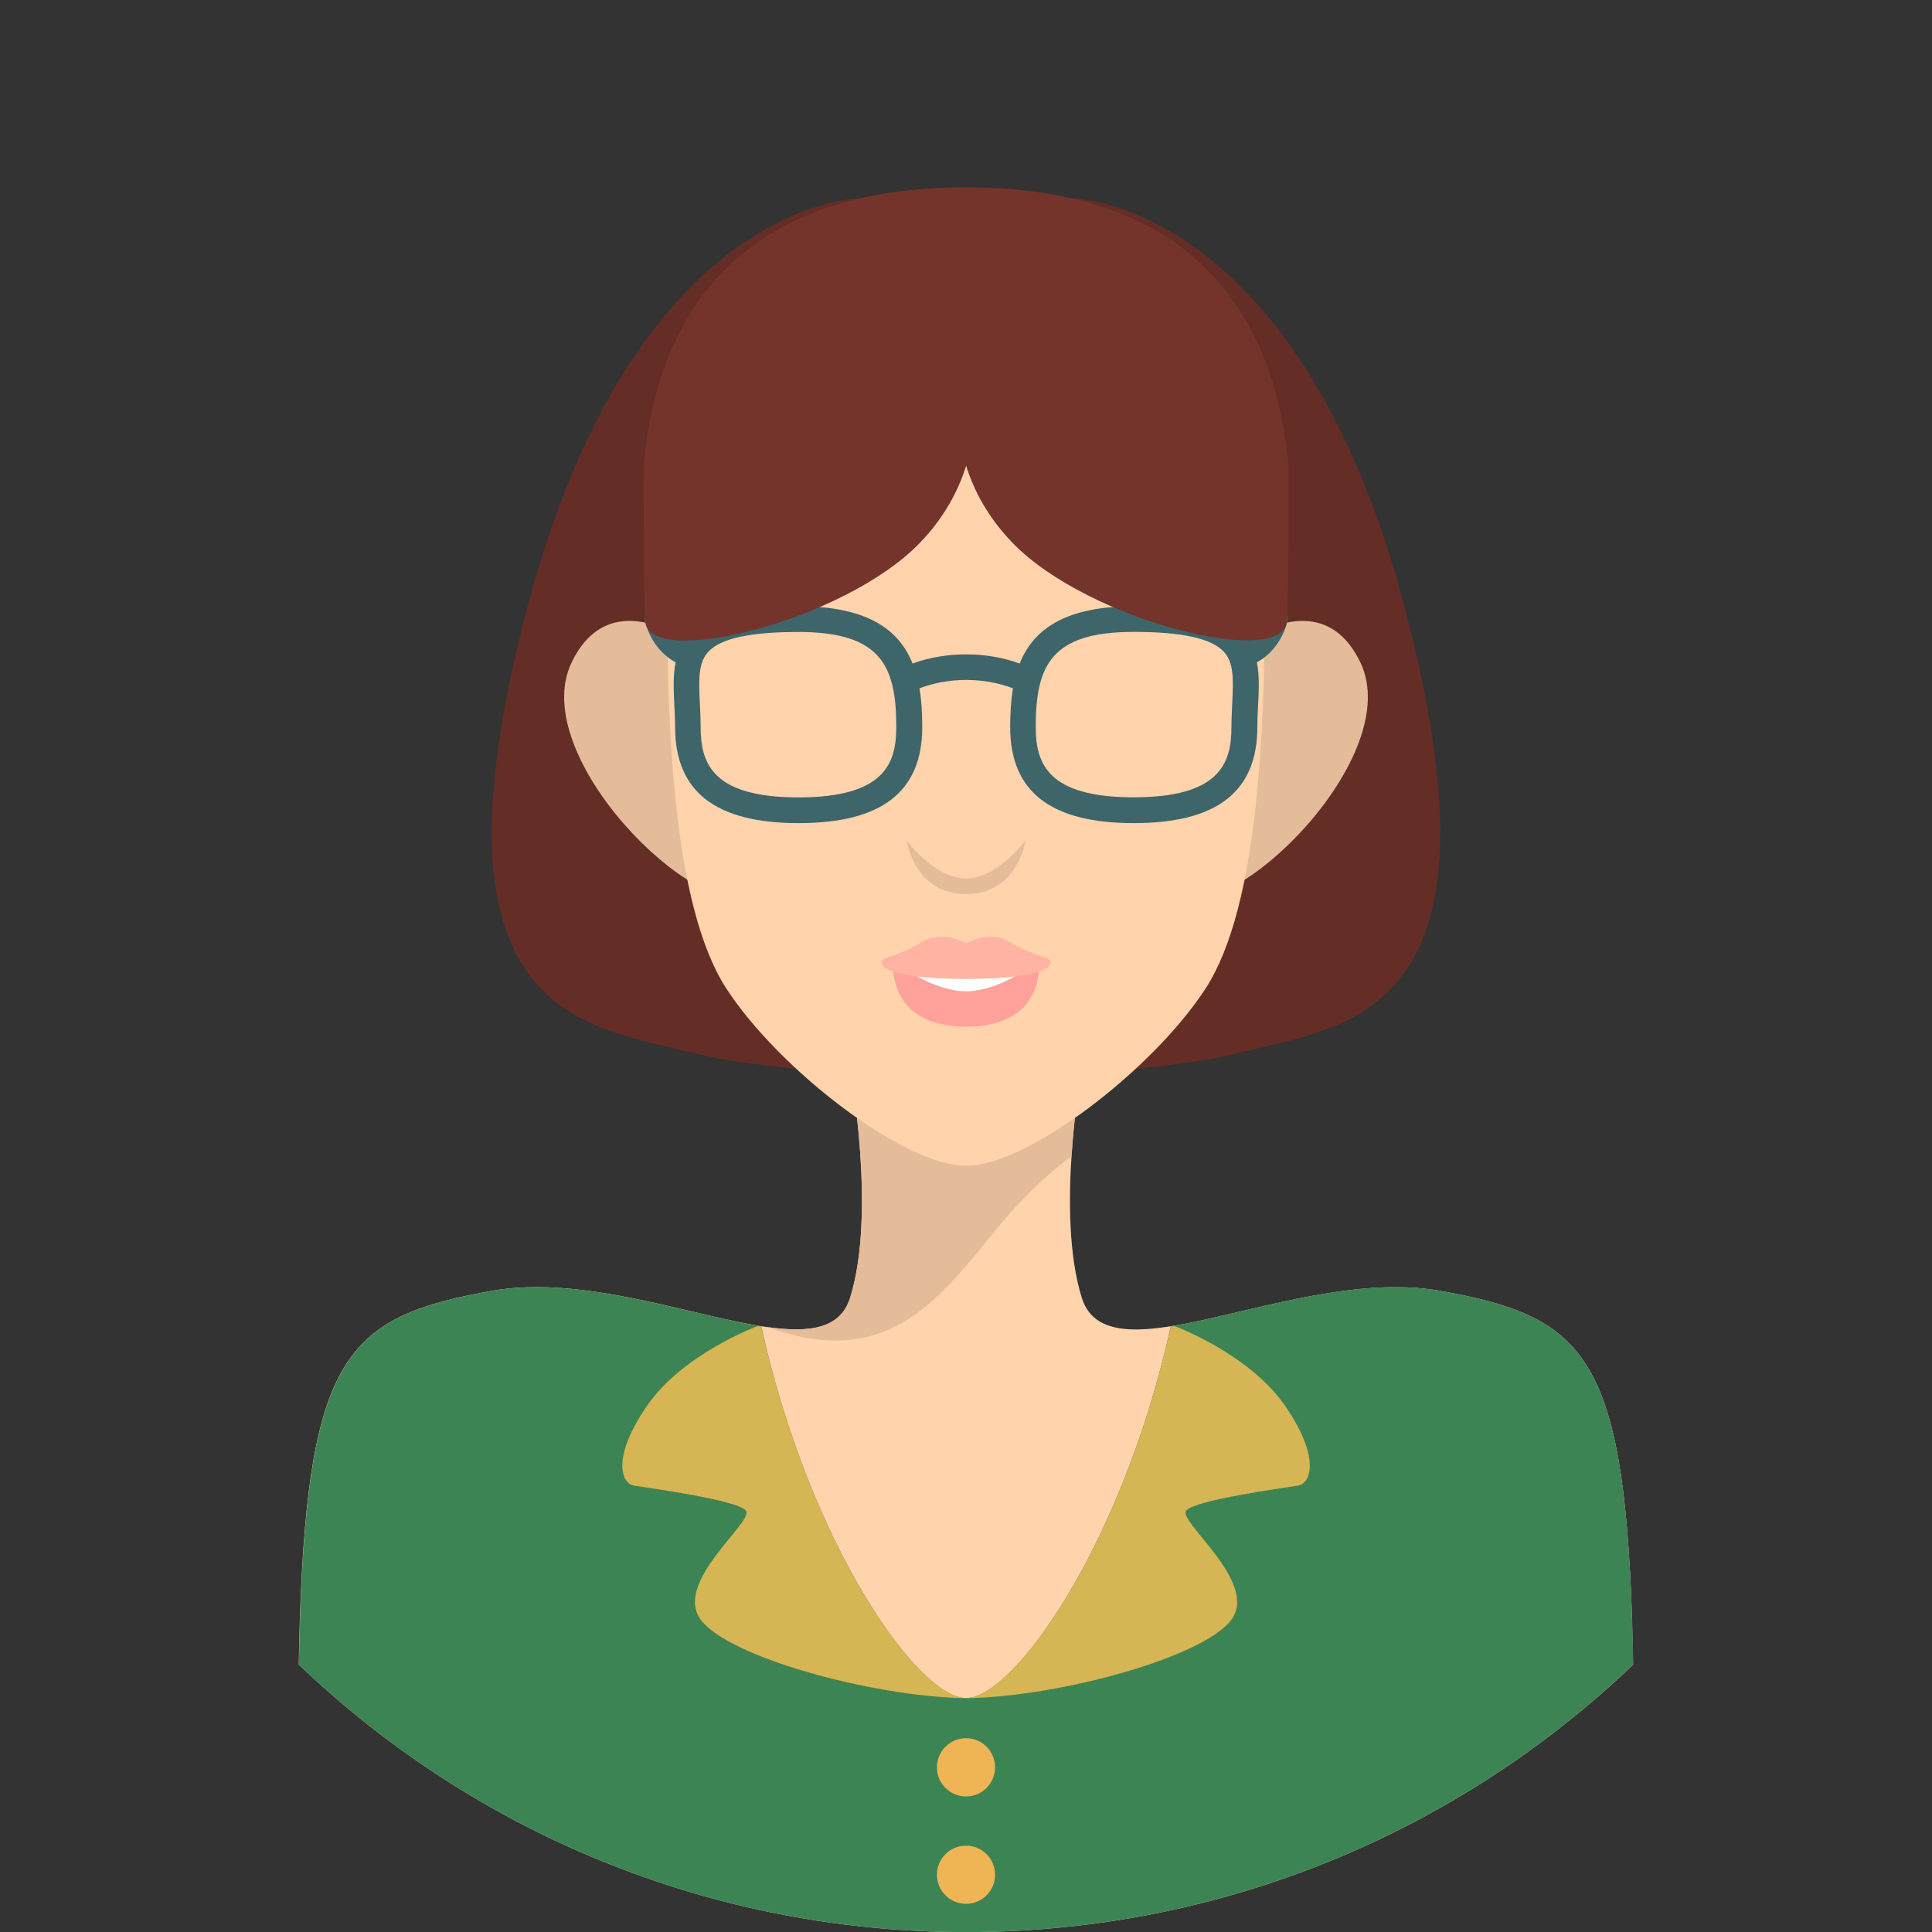 <?xml version="1.0" encoding="UTF-8"?>
<svg id="Objects" xmlns="http://www.w3.org/2000/svg" xmlns:xlink="http://www.w3.org/1999/xlink" viewBox="0 0 227.63 227.63">
  <rect x="0" y="0" width="227.63" height="227.63" fill="#333333" stroke="none"/>
  <defs>
    <style>
      .cls-1 {
        fill: #3e656a;
      }

      .cls-2 {
        fill: #fff;
      }

      .cls-3 {
        fill: #efb554;
      }

      .cls-4 {
        fill: #74342c;
      }

      .cls-5 {
        fill: #d6b554;
      }

      .cls-6 {
        fill: #ffa19b;
      }

      .cls-7 {
        fill: #e4bc99;
      }

      .cls-8 {
        fill: #ffd3ab;
      }

      .cls-9 {
        fill: #ffb3a2;
      }

      .cls-10 {
        clip-path: url(#clippath);
      }

      .cls-11 {
        fill: #642d26;
      }

      .cls-12 {
        fill: none;
      }

      .cls-13 {
        fill: #3d8454;
      }
    </style>
    <clipPath id="clippath">
      <path class="cls-12" d="m227.63,113.82c0,62.86-50.96,113.82-113.82,113.82S0,176.67,0,113.82,50.96,0,113.82,0s113.82,50.96,113.82,113.82Z"/>
    </clipPath>
  </defs>
  <g class="cls-10">
    <g>
      <path class="cls-11" d="m165.46,71.42c-12.79-48.33-39.44-48.08-39.44-48.08h-24.41s-26.65-.25-39.44,48.08c-12.79,48.33,6.27,49.35,19.72,52.68,9.88,2.44,27.42,2.72,31.93,2.72s22.05-.28,31.92-2.72c13.45-3.32,32.51-4.35,19.72-52.68Z"/>
      <g>
        <g>
          <path class="cls-8" d="m192.29,190.62c-1.05-31.09-5.8-35.57-22.66-38.54-16.86-2.97-38.99,10.88-42.16.86-3.16-10.01,0-27.14,0-27.14h-27.32s3.16,17.13,0,27.14c-3.16,10.01-25.29-3.84-42.16-.86-16.86,2.97-21.6,7.45-22.66,38.54-1.05,31.09,3.95,39.52,3.95,39.52h149.05s5.01-8.43,3.95-39.52Z"/>
          <path class="cls-7" d="m120.26,141.57c2.08-2.21,4.11-3.95,5.99-5.34.38-5.83,1.22-10.43,1.22-10.43h-27.32s3.16,17.13,0,27.14c-1.14,3.59-4.72,4.11-9.63,3.43,16.33,6.04,22.07-6.69,29.73-14.81Z"/>
          <path class="cls-13" d="m192.29,190.62c-1.05-31.09-5.8-35.57-22.66-38.54-10.47-1.85-22.96,2.79-31.69,4.18-5.64,25.64-18.46,43.81-24.12,43.81s-18.49-18.17-24.12-43.81c-8.73-1.39-21.23-6.02-31.69-4.18-16.86,2.97-21.6,7.45-22.66,38.54-1.05,31.09,3.95,39.52,3.95,39.52h149.05s5.01-8.43,3.95-39.52Z"/>
          <path class="cls-5" d="m76.29,165.55c-4.21,6.06-3.16,9.22-1.58,9.49,1.58.26,12.12,1.67,13.17,2.94,1.05,1.27-8.69,8.5-5.27,12.92,3.42,4.42,20.05,8.9,30.71,9.17.12,0,.22,0,.33-.02-5.75-.35-18.36-18.4-23.95-43.78-.17,0-.34-.02-.5-.01,0,0-8.69,3.23-12.91,9.29Z"/>
          <path class="cls-5" d="m113.99,200.05c.11,0,.21.02.33.02,10.66-.26,27.28-4.74,30.71-9.17,3.42-4.42-6.32-11.65-5.27-12.92,1.05-1.27,11.59-2.68,13.17-2.94,1.58-.26,2.64-3.43-1.58-9.49-4.22-6.06-12.91-9.29-12.91-9.29-.16,0-.33,0-.5.01-5.58,25.38-18.2,43.43-23.95,43.78Z"/>
          <path class="cls-3" d="m117.24,208.23c0,1.89-1.53,3.43-3.42,3.43s-3.43-1.53-3.43-3.43,1.53-3.43,3.43-3.43,3.42,1.53,3.42,3.43Z"/>
          <path class="cls-3" d="m117.24,220.88c0,1.89-1.53,3.43-3.42,3.43s-3.43-1.53-3.43-3.43,1.53-3.42,3.43-3.42,3.42,1.53,3.42,3.42Z"/>
        </g>
        <g>
          <g>
            <path class="cls-7" d="m84.63,78.07s-12.01-11.05-17.29,0c-5.28,11.05,14.89,30.74,21.13,27.38,6.24-3.36-3.84-27.38-3.84-27.38Z"/>
            <path class="cls-7" d="m143,78.07s12.01-11.05,17.29,0c5.28,11.05-14.89,30.74-21.13,27.38-6.24-3.36,3.84-27.38,3.84-27.38Z"/>
          </g>
          <path class="cls-8" d="m148.76,55.49c-.96-29.78-29.52-29.81-34.94-29.81s-33.99.03-34.95,29.81c-.96,29.78.48,51.39,6.72,61,6.18,9.51,20.93,20.87,28.22,20.87s22.04-11.36,28.22-20.87c6.24-9.6,7.68-31.22,6.72-61Z"/>
        </g>
        <g>
          <path class="cls-2" d="m113.82,116.81c-1.93,0-4.26-.89-5.76-1.76,1.43.17,3.3.28,5.76.28s4.32-.11,5.75-.28c-1.5.87-3.82,1.76-5.75,1.76Z"/>
          <g>
            <path class="cls-6" d="m120.99,113.94c-.67.96-4.35,2.87-7.17,2.87s-6.5-1.91-7.17-2.87c-.69-.99-1.38-.4-1.38-.4,0,0-.77,7.42,8.56,7.42s8.56-7.42,8.56-7.42c0,0-.69-.59-1.38.4Z"/>
            <path class="cls-9" d="m123.76,113.33c-.2-.72-1.78-.52-4.74-2.32-1.98-1.2-4.04-.48-5.2.14-1.16-.61-3.22-1.34-5.2-.14-2.96,1.8-4.54,1.6-4.74,2.32-.2.72,1.5,1.99,9.94,1.99s10.14-1.27,9.94-1.99Z"/>
          </g>
        </g>
        <path class="cls-7" d="m120.82,99.02s-3.3,4.49-7,4.49-7-4.49-7-4.49c0,0,.89,6.32,7,6.32s7-6.32,7-6.32Z"/>
        <path class="cls-1" d="m150.49,71.46c-.82-.18-1.62.34-1.8,1.16,0,.02-.41,1.69-1.85,2.62-.15-.19-.3-.39-.48-.57-2.13-2.24-6.08-3.24-12.79-3.24-8.18,0-11.85,2.8-13.43,6.75-1.94-.71-4.08-1.08-6.31-1.08s-4.38.37-6.31,1.08c-1.58-3.95-5.25-6.75-13.43-6.75-6.71,0-10.66,1-12.79,3.24-.18.19-.33.38-.48.57-1.42-.91-1.83-2.53-1.85-2.63-.18-.81-.99-1.33-1.8-1.15-.82.18-1.34.99-1.16,1.8.03.15.74,3.23,3.59,4.78-.32,1.56-.23,3.26-.15,5.02.04.84.09,1.71.09,2.59,0,7.62,4.76,11.33,14.56,11.33s14.56-3.71,14.56-11.33c0-1.56-.08-3.09-.33-4.55,1.66-.64,3.57-.99,5.51-.99s3.85.35,5.51.99c-.24,1.45-.33,2.99-.33,4.55,0,7.62,4.76,11.33,14.56,11.33s14.56-3.71,14.56-11.33c0-.88.04-1.75.09-2.59.09-1.76.17-3.47-.14-5.02,2.85-1.55,3.55-4.63,3.58-4.78.18-.82-.34-1.63-1.16-1.8Zm-56.41,22.49c-10.13,0-11.53-3.99-11.53-8.29,0-.95-.04-1.86-.09-2.74-.15-2.99-.18-4.89,1.02-6.16,1.47-1.55,4.94-2.3,10.59-2.3,9.69,0,11.53,3.94,11.53,11.2,0,4.31-1.4,8.29-11.53,8.29Zm51.1-11.04c-.04.88-.09,1.79-.09,2.74,0,4.31-1.4,8.29-11.53,8.29s-11.53-3.99-11.53-8.29c0-7.26,1.84-11.2,11.53-11.2,5.66,0,9.12.75,10.6,2.3,1.2,1.27,1.17,3.16,1.02,6.16Z"/>
      </g>
      <path class="cls-4" d="m151.78,54.54c-1.5-15.72-9.71-32.47-37.96-32.47s-36.47,16.75-37.96,32.47c0,0-.09,14.77.19,18.72.41,5.55,23.31-.02,32.27-9.24,2.94-3.03,4.6-6.22,5.51-9.15.91,2.92,2.57,6.1,5.5,9.12,8.96,9.22,31.86,14.79,32.27,9.24.29-3.95.2-18.69.2-18.69Z"/>
    </g>
  </g>
</svg>
